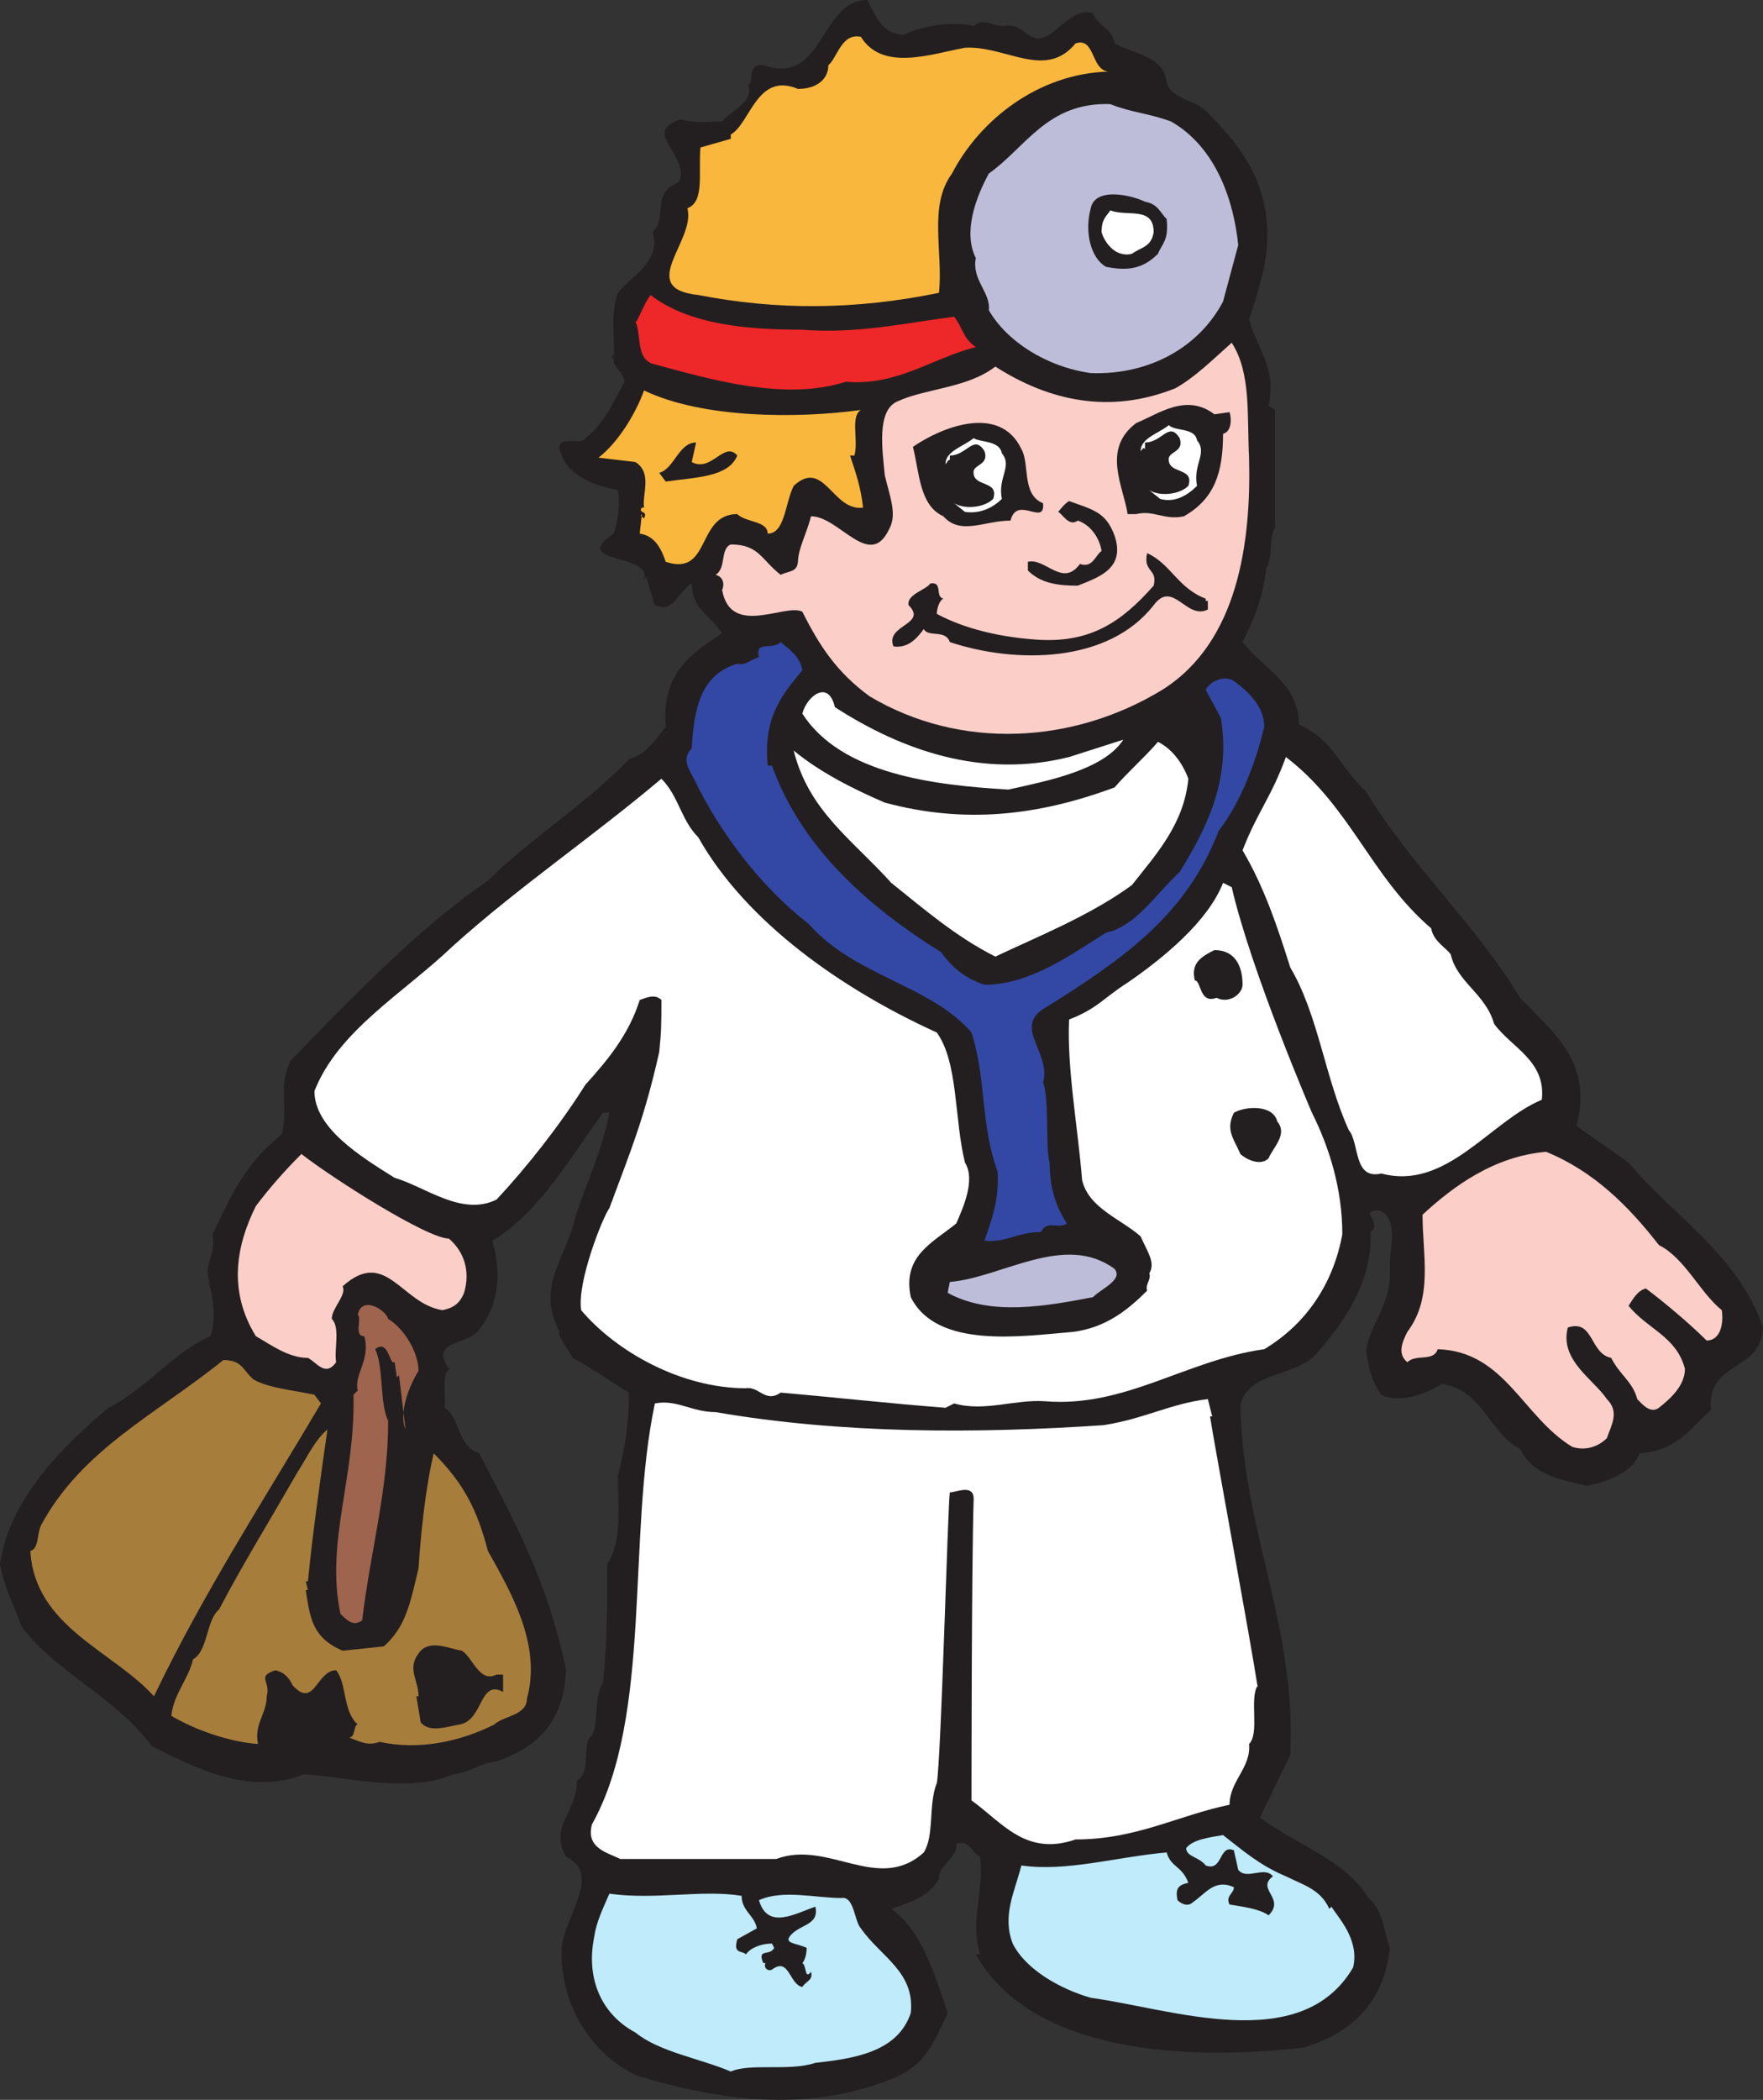 <svg xmlns="http://www.w3.org/2000/svg" width="609.75" height="726.042"><rect width="100%" height="100%" fill="#333333" stroke="none"/><path fill="#231f20" fill-rule="evenodd" d="M563.25 402c-6-4.5-12-8.25-18-12.75 6-22.5-9-33-19.5-44.25-16.5-27-36.75-44.25-53.25-71.25-9-8.25-11.25-18-23.25-23.25 0-14.25-12.75-19.5-19.5-28.5 4.5-9 6.75-15 8.25-25.5 2.25-3.75.75-10.5 3-14.25v-40.5l-2.25-1.5c3-13.5-4.5-20.25-6.75-30 2.25-6 3.75-12 5.25-18 4.5-24.75-6-39.75-19.5-53.25C414 34.5 405 34.5 403.5 28.5c-.75-9-11.25-9.75-18-13.5-.75-5.25-6-6-7.5-10.5-6-1.5-9.75 3.75-15 7.5-7.5 4.5-8.25-4.5-15.75-3-4.5 0-6.75-3-10.5 0-5.25-1.5-16.5-.75-24 3-7.5 0-9.75-6-12.75-12-16.5 0-15 30-36 22.5-6-.75-3 6.75-5.25 6.75 2.25 6-6 9-9 12.75-5.25 0-9.75.75-14.25-.75-14.25 4.5 3.75 12.75-.75 21.75-9.75 3.75-3.75 12-9 17.25 3 10.5-7.5 15-12 21-3 7.5-.75 18.75-1.5 24 .75 2.25 3 3 3.75 6.75-3.75 6.75-6.75 14.25-13.5 19.5-1.5 3-12-2.25-8.25 6 3 7.5 12 10.5 19.5 12 .75 5.25 0 10.5-1.5 15-15.75 10.5 13.5 6.75 10.5 15.75l.75-.75 3 9.75c6.75 3 7.5-4.5 12.75-7.5 0 9 6.75 11.25 10.5 17.25-12 7.5-21 15-19.5 32.25-3 3.75-6.75 9.75-12.75 11.25-15 15.75-34.5 27.75-48.75 42-23.25 15.75-47.25 40.5-68.25 62.25-4.5 9-.75 15.75-3 25.5-13.5 10.5-18 22.5-24 34.5 1.5 7.5-3.75 10.5-.75 17.25l-.75-.75c1.5 3.75 3 12.75.75 18.75-13.5 6-21.75 18-35.25 24.75-18 15-34.5 33-37.5 54 1.5 8.25 4.5 13.5 7.5 21.75 12.75 16.5 32.25 24 45 41.25 15 7.5 33.75 17.25 52.5 9.75 15 .75 36 6.75 51.75 0 6-.75 9-3.75 15-4.5 15-5.25 23.25-14.25 24-31.5-6-30-17.25-50.25-30-75-7.5-2.25-6.75-12.75-12-15.75.75-4.5-1.5-12.75 2.25-13.5h-.75c-6.75-9.75 6-8.25 9.75-12.75 6.75-7.5 9-18.75 5.25-31.5 16.5-9.75 27.75-30 38.25-44.25h2.25c-3 15-8.25 24.75-12 36.75-3 13.5-13.5 23.25-5.25 39-.75 1.5 2.25 4.5 4.5 9 6 3 12 7.5 19.5 12 0 12-1.5 19.5-3.75 28.5v-.75c0 11.25 1.5 24-3.75 31.5 0 15 0 27.75-1.5 41.25-3 3.75-1.5 14.25-3.75 18-3.75 2.25 0 12.75-5.25 15.75 0 11.25-9.75 15.75-3.75 26.25 12.75 6-.75 21-1.5 31.5-.75 18.75 9.75 36.75 26.25 44.25 30 9 57.75 12 84.75 2.25 14.25-4.5 17.25-12.75 22.5-24-4.5-13.5-9-28.5-19.5-36 6.75-2.25 13.5-4.5 16.5-10.5-.75-3.75 6.75-7.5 6-12 4.5-1.5 5.25 3 8.25 4.5 1.5 12-3.75 21.75 0 33.75h-1.5C357 710.25 411 712.5 450.75 708c17.25-5.25 27.75-15.75 30-34.5-2.25-6-2.25-12.75-7.5-17.25-7.5-12.75-24-18-37.5-27.75l10.5-21.75c2.25-44.25-16.5-78-17.25-120.75 2.25-12 20.25-9.75 27-18.75 9-10.5 18.75-24 18-41.25 4.5-3-4.5-7.5 3-7.5 7.5 3 3 14.25 3.75 21.75 0 11.25-7.5 18.75-8.25 27 .75 5.25 2.25 11.25 5.25 15 6 3 15 0 21-3.75 14.25 2.25 16.5 17.25 27 22.5 4.5 9 13.5 10.5 23.25 12.75 6.75-1.5 15.75-4.5 18-11.25 12.75-.75 17.25-8.25 24.75-15-1.5-17.25 17.25-12.75 18-28.5-8.25-24.75-30.75-38.25-46.5-57"/><path fill="#fab73d" fill-rule="evenodd" d="M329.25 60c-8.25 11.25-3 27-4.5 41.25-29.25 6-56.25 6-83.25.75-21.75-2.25-.75-18.75-3.75-30 6-2.25 3.75-12 4.5-21l10.5-3v-1.5c6.75-3.75 9-21.75 23.25-15.75 6 0 10.5-3 10.5-8.25 3-2.25 4.5-11.25 11.25-9.75 7.5 12 24 6 36 3.75C348 15.75 361.5 27.75 372 15c6.75-2.25 5.25 9 11.25 9.75-24 .75-44.25 16.5-54 35.25"/><path fill="#231f20" fill-rule="evenodd" d="M212.25 124.5v-2.25c-.75.75-.75 1.5 0 2.25"/><path fill="#bebdd9" fill-rule="evenodd" d="M405 42c15.75 9 21.75 27.75 23.25 42.75l-5.25 19.5c-8.25 15.75-25.5 25.5-45.75 24.75-15.75-2.25-29.25-11.25-35.25-21.75.75-6-6-10.5-4.5-18-4.5-9 0-21 4.5-29.25 12.75-9 20.25-24.75 42-24 7.5 3 12.75 3 21 6"/><path fill="#231f20" fill-rule="evenodd" d="M396 69.75c4.5.75 5.25 3.75 7.5 6 .75 7.5-1.5 8.25-3 12-5.25 5.25-10.5 6-18 4.5-5.25-3-7.5-12-5.25-20.25 1.5-7.5 14.25-4.5 18.75-2.25"/><path fill="#fff" fill-rule="evenodd" d="M399 80.25c-.75 5.25-4.5 5.25-7.5 7.5-6 1.5-9.75-4.5-10.5-7.5 0-4.5 1.5-5.25 3-7.5 6 2.25 15-1.5 15 7.5"/><path fill="#ee2728" fill-rule="evenodd" d="M277.5 114c18.75 1.5 35.25-2.25 52.5-4.5 3 3.75 3 7.5 7.5 10.5-15 3.75-27 13.5-45 12-21 6.75-46.5-.75-66-6-6.75-1.5-4.5-9.75-6.75-15v.75c1.5-2.25 3-6.75 5.25-9.75 13.5 10.5 34.5 12 52.5 12"/><path fill="#fccec8" fill-rule="evenodd" d="M432 158.25c.75 29.25-3.75 63.75-30 80.25-30.75 18.75-69.75 21-101.25 2.25-11.25-8.25-17.25-17.25-23.25-29.25-6-3-24.75 9-27.75-7.5.75-1.5.75-4.5-2.25-5.25 3.75-2.25 1.5-9 5.25-10.5 9.75 0 10.5 5.25 17.25 10.5 3-1.5 6-.75 6-5.25v.75c0-4.5 3-9.75 4.5-15.75 9.75 0 20.25 18.75 27 4.5 3-5.25 0-12-1.5-18.75-.75-8.25-3-22.5 4.5-25.5 9.75-4.5 24-4.5 33.75-12 18.75 12 39.75 16.5 62.25 7.5 6.75-3.75 12.75-9.75 19.5-15.75 6.75 10.5 5.25 24.75 6 39.75"/><path fill="#fab73d" fill-rule="evenodd" d="M297.75 141.75c-3.75 2.25-.75 10.5-2.25 15.75H294c2.25 6.75 3.75 11.25 4.5 18-10.5 1.5-13.5-17.25-24-7.5-3 6-3 16.5-9 16.5 0-4.5-7.5-3.75-10.5-6.75-14.25 0-9 21.75-24.75 16.5-1.5-4.5-3.75-9-9-9.75l.75-6.75c-.75.75 0 .75.75 1.5 1.5-3-2.25-1.5-.75-3.75h.75c-.75-4.5 3-12-3-15.75l-12.75-1.5c6.75-5.25 12.75-15 15.75-23.25 20.25 9.75 53.25 9.75 75 6.75"/><path fill="#231f20" fill-rule="evenodd" d="M425.25 142.5c.75 2.25.75 6.75-2.25 7.5 0 13.5-3 22.5-13.5 28.5-6.75 1.5-10.5-2.25-16.5-.75h-3c-1.5-9.75-9-22.5 3-31.5 7.5-3 17.25-10.5 27-3l5.25-.75m-72 12.75c3 5.25 0 15.75 7.5 18.75.75 8.25-9-3-11.25 6-9 0-17.25 5.25-23.25-1.5-8.25-3.75-8.25-15-10.5-24 9.75-6.75 30-15 37.5.75"/><path fill="#fff" fill-rule="evenodd" d="M414 152.25c3.75 4.5-1.5 8.25 0 15.75-3 3-7.5 6-12.75 4.5l-3.75-3c3.75 2.25 10.5 1.5 13.5-1.5 2.25-6.75-7.5-3.75-6.75-9.75.75-2.25 5.25-2.25 3.75-6.75-3.75-6-6 1.5-12 1.5v2.25c-.75-.75-.75 0-1.5.75 0-4.5 6-6 9.75-9 2.25 2.25 9 .75 9.75 5.25m-67.5 4.5c3.75 4.5-1.5 8.25 0 15.75-3 3-7.5 5.25-12.75 4.5l-3.75-3c3.75 2.25 10.5 1.5 13.5-1.5 2.25-6.75-7.5-3.75-6.75-9.75.75-2.25 5.25-2.25 3.75-6.75-3.75-6-6 1.5-12 1.5v1.5c-.75 0-.75.75-1.5 1.5 0-4.5 6-6 9.75-9 2.25 1.5 9 .75 9.75 5.25"/><path fill="#231f20" fill-rule="evenodd" d="M239.25 159.75c6.75 3.75 11.25-7.5 15.75-2.25-3 7.5-14.25 7.5-24.75 9l-2.25-3c5.25-1.5 6.75-10.5 12.75-10.5l-1.5 6.75m146.25 25.5c3.75 11.25-5.25 14.25-12.75 17.25-6.75 0-12.75-.75-17.25-5.25v-3c6-1.5 12 9 18 .75 4.5 1.5 5.25-3 7.5-4.5-.75-4.5-3.75-9-8.25-10.5-3 2.25-5.25-2.25-6.75-3 0 0 2.25-3 3.75-3.75 8.25 3 12.75 3.75 15.75 12"/><path fill="#231f20" fill-rule="evenodd" d="M417 207v.75h.75v3c-7.5 3.75-12-10.5-18.75-1.5-15.75 20.25-48 20.25-70.5 12.75-1.5-4.5-7.5-1.5-9-4.5-2.25 3-5.25 6.75-10.5 6-3-7.5 12-7.5 5.25-14.25-.75-3.75 6-5.25 7.5-7.5 4.5-.75 1.5 4.5 4.5 5.25-1.5.75-2.25 3.75-2.25 5.25 9.75 5.25 22.5 8.25 36 9 17.25.75 27.75-6 39-18.75 1.5-6-3.75-4.5-2.25-11.25 8.25 3.75 10.5 12 20.25 15.75"/><path fill="#3348a5" fill-rule="evenodd" d="M277.5 231.75c-7.5 9-13.5 16.5-12 33h1.5c10.5 29.25 34.5 49.5 58.5 64.5 3.75 5.25 8.25 9 15 11.25 15.75 0 30-10.5 42-18 10.5-2.25 17.25-13.5 25.5-21 8.25-13.5 18-30.75 14.25-53.25L417 238.5c1.5-3 6.75-5.25 9.75-3 5.25 3.75 10.5 9 10.5 15.75-3 12.75-8.25 26.25-15.75 36-11.25 29.25-33 44.25-59.25 60.75-12.75 6.75 1.5 15.75-1.5 26.25 2.25 6 .75 22.5 2.25 27.75v-.75c0 8.25 1.5 15 6 21.75-3 2.25-6.75-1.5-9 3-8.25 0-12 3.75-19.5 3 2.25-6.75 5.25-14.25 4.5-24-6-16.5-3.75-31.5-9-48-14.25-16.5-40.5-19.5-56.25-37.5C263.25 306.75 249 288 240 269.25c-1.5-3-4.5-6.75-.75-10.5.75-13.5 3-25.5 15.75-29.25 3 .75 4.5-1.5 7.5-2.25-1.5-6 4.5-2.25 7.5-5.25 1.5 1.5 6.75 4.5 7.5 9.75"/><path fill="#fff" fill-rule="evenodd" d="M288.75 244.5c23.25 15 51 24.75 81 17.25l18.75-6c-6.75 10.5-26.25 14.25-39.75 17.25-25.5-1.5-57.75-5.25-71.25-26.25 1.5-6 9-12 11.25-2.25"/><path fill="#fff" fill-rule="evenodd" d="M411 269.25C409.5 285 399.75 295.5 391.5 306c-14.25 10.5-33 18-47.25 24.75-13.5-6.75-24.75-16.5-36-25.5-13.5-15-28.5-24.75-33.75-45.75 9 7.5 21 13.5 31.5 18 27.75 7.5 53.25 4.5 79.5-5.25 4.5-5.25 10.5-10.5 15-15.75 4.5 2.25 8.25 6.75 10.5 12.75M495 321c.75 4.5 5.25 6.75 6.75 9 2.25 9.75 12 13.5 15 24 6 8.25 18 12.75 16.5 26.25-18 7.5-33 31.5-55.5 25.5-9.75 2.25-7.5-10.5-11.25-15-8.25-18-10.5-39.75-20.25-56.25-4.5-14.25-9-27.75-16.5-40.5 5.25-13.5 9.75-18 15-32.25C467.25 279 474 303 495 321"/><path fill="#fff" fill-rule="evenodd" d="M241.5 289.5C258 318.75 291 342 324 357c7.5 10.5 6 30 9.75 45 3.75 6-.75 15.75-3 21-8.25 6.75-18.75 11.25-15.75 25.5 9 18 38.25 13.5 56.25 12 11.25-1.5 18.75-7.5 25.5-14.25-.75-2.25 1.5-3.75.75-6 2.25-3.75-.75-7.5-3-12.75-6.75-6-18-9.75-20.25-19.5-1.5-18.75-5.25-38.25-4.5-55.5 9.75-3.75 12-7.5 20.25-12.75 12-8.25 27.75-21 33-34.5l3 1.5c6.75 29.25 27.75 78 27.75 78 6 12 10.5 26.25 10.5 42-3 16.5-12 30.75-27 39.75-27 3.75-48 20.25-75.75 18-10.5-.75-21 3.75-31.5.75l-3 1.5c-19.5-1.5-39.75-3.75-57-5.25-5.25 3.75-7.5-2.25-12-1.5-22.5 0-45-12.75-57-27-1.5-9.75 7.5-32.25 9.75-35.25 7.5-20.25 12-30.75 17.25-54 .75-7.5.75-9.75.75-18-2.25-2.25-5.25-.75-7.5 0-3.75 12-11.25 21-18.75 29.25-9 14.25-20.25 28.5-30.75 39.75-12 6-24.75-4.5-35.25-7.5-12-7.5-27.75-17.25-27.75-30 8.25-21 30.75-33.75 48-50.25 22.5-20.25 48-37.5 72-57.75 6 6 6.75 14.25 12.75 20.25"/><path fill="#231f20" fill-rule="evenodd" d="M429.75 340.5c0 3-4.5 6.75-9 4.5-6 2.25-5.25-6-7.5-6-1.5-6 2.25-8.25 6.75-10.5 7.5 0 9.75 6 9.75 12m12 47.25c3.75 4.5-1.5 9-3 12.75-3 3-8.25 0-9.75-1.5-2.25-5.25-5.25-8.25-2.25-14.25 3.75-2.25 13.5-3 15 3"/><path fill="#fccec8" fill-rule="evenodd" d="M573.75 430.5c9 4.5 14.25 16.5 21.75 22.5.75 5.25-.75 10.5-5.25 10.5-6-6-15-13.5-21-18-3 .75-4.5 3.75-6 6 6.75 8.25 16.5 10.5 19.5 21.75 0 6-5.25 10.5-9 13.5-3 2.25-6-1.5-7.5-3-1.5-6-6-8.25-9-14.25-7.5-1.5-6-13.5-15-10.5-3 11.25 9 18 13.5 24.75 4.5 4.5 1.5 9 0 13.5-3 3-7.5 4.5-12 3-17.25-10.5-23.25-33-46.5-33.75-1.5 4.5-7.5 1.5-10.5 4.5-3.75-3-1.5-7.5 0-10.5 9-12 5.25-26.25 5.25-40.5 10.5-9.75 24.75-20.25 42.75-21.75 16.5 6.75 28.5 18.75 39 32.25m-418.5-2.25c5.25 4.5 7.5 11.25 5.25 18.75-1.5 3.75-3.75 5.25-7.5 6-14.25-2.25-19.5-21.75-34.5-8.25 1.5 3-3.75 7.5-3.75 11.25 3 3 .75 10.5 1.5 15-3.75 5.25-6.75 0-9.75-1.5-6.75 0-12.75-4.5-18-7.5-9.75-15.75-6.75-31.5 0-45 4.5-6 9.75-12 15.75-18 10.5 8.25 43.5 29.25 51 29.25"/><path fill="#bebdd9" fill-rule="evenodd" d="M385.5 438.75c3 3.75-4.5 6.75-7.5 9.75-15.75 3-35.25 6.75-50.25-1.5l.75-3.75c18-1.5 39.75-17.25 57-4.5"/><path fill="#9e644e" fill-rule="evenodd" d="M134.25 456c6 3.75 10.5 12 10.5 18-3.75 6-6.75 15-4.5 20.25L138 475.5l-.75.75-.75-5.25h-.75c-1.5-2.25-2.25-7.5-6-4.5 3 6 1.5 18.75 4.5 24.75 0 24-6 44.25-9 69-3 2.25-5.25 0-7.5-2.25-5.25-24.75 5.25-47.25 4.5-75.75l1.5-1.5c-1.5-5.25 4.5-10.5 2.25-18.75-3.75 0-.75-6-2.25-7.5 1.5-6.75 9.75-1.5 10.5 1.5"/><path fill="#a77d3c" fill-rule="evenodd" d="M87.75 477c5.25 3 14.25 3.75 21 5.25l2.25 3c-19.5 33-40.5 65.25-57.75 101.25C39 570.75 12 562.5 10.5 536.25c3-.75 2.25-6 3.75-9C28.5 501 54 489 77.25 470.25c6.75 0 6.75 3.75 10.5 6.75"/><path fill="#fff" fill-rule="evenodd" d="M419.25 489.75h-.75c1.5 9.75 14.25 78.75 16.5 93.75v-.75c-3 4.5.75 16.5-3 20.25.75 8.25-6.75 12.75-6.75 21-18 3.75-32.25 12-53.25 12-17.25 6-25.5-6-36-13.5 0 0 0-81.75.75-104.25 0-5.25-6-2.25-8.25-2.25-.75 6-3 92.25-4.5 100.5-3 7.5-.75 18-4.5 24-15.75 14.25-33-4.5-51 2.25h-54c-4.5-2.25-12-3.75-9.75-12 21-37.5 12-99.75 21.75-145.5 7.5-1.5 12.75 3 21 3 43.5 7.5 90 7.5 134.25 4.5 14.25-2.25 23.25-7.5 36-9l1.5 6"/><path fill="#a77d3c" fill-rule="evenodd" d="M106.5 546.75h-.75l.75 3h-.75c1.5 9.75 2.25 16.5 12.75 21l14.25-1.5c7.5-6.75 9-14.25 12-27 .75-11.25 2.25-27 5.25-39.75 10.5 10.5 15 19.5 18.75 33.75 7.5 13.5 18.75 32.25 13.5 51 0 6-8.25 6-11.25 9-12 6-26.25 9-39.75 6-3.75 1.5-6.75 0-10.5-1.5 2.25 0 1.5-4.5 3-4.5-5.25-4.5-3.75-14.25-7.5-18.75-6.75 0-7.5 13.5-15 5.25-1.5-3-3-4.5-6-5.25-6.75 2.25-1.5 3.75-3 9 0 6-4.5 9.75-3 16.5-10.5-.75-22.5-5.25-30-9.75.75-7.5 6-12.75 7.5-19.5 5.25-3 4.5-13.5 9-17.25 8.25-15.75 18-31.5 27-47.25 3-4.5 6-11.25 10.5-15C111 510 108 531 106.5 546.75"/><path fill="#231f20" fill-rule="evenodd" d="M174 579v6c-8.25-4.5-6.75 9.75-15 11.25-4.5.75-10.5 3-13.5-.75l-1.5-9h.75c0-6-4.5-9.75.75-15.75 3.75-3.75 9.75-.75 14.25 0 3.75 2.25 6 11.25 12 8.25H174"/><path fill="#bfebfb" fill-rule="evenodd" d="M444.75 648.75c6 3 12 4.5 15 11.25l.75-.75c2.25 3.75 9.75 11.25 7.5 21-18 30.75-63 14.25-90.75 10.5-10.5-3-22.5-9.75-27-18.75-3.75-9.75.75-18 3-27 15.75 2.25 33-3 50.25-4.5 1.5 5.25 5.25 4.5 7.5 10.5-3.75.75-4.5 2.25-3.75 6 1.5 1.5 3.75 2.25 5.25.75 4.5-3 7.5-8.25 14.25-5.25 0 2.25-3 3-1.5 6 4.5.75 10.5 1.5 13.5 3.75 6-6-4.5-9 1.5-13.5-3-3.75-9 1.5-12-2.25l-1.5-6.75c-5.25-2.25-3.75 7.5-9.75 5.25-2.25-3-6.75-3-6.75-6 2.25-3 8.25-3.75 12.75-4.5 6.75 5.25 12.75 10.5 21.75 14.25M256.5 655.5c0 5.25 4.5 6.75 5.25 11.25L255 670.5c-1.5 5.25 1.5 3.75 3 5.25 1.5-2.25 5.25-3.75 9-3.75l.75 1.5c-1.5 3-6 0-3.75 5.25h.75c-.75 1.5.75 3 2.25 2.25 6-4.5 6 5.25 10.5 6 1.5-2.25 3.75-2.25 3-5.25-2.25 3-1.5-2.25-3-3 .75-.75 1.5-3 1.5-5.25-3-1.5-7.5-1.5-6-3.75 3-4.5 10.5-3.75 9-10.5-6.75 2.25-16.5 8.25-19.5-2.25 8.25-3.75 19.5-.75 28.5-.75 4.5-.75 4.5 8.25 6.75 10.5 6.75 9.75 18.75 15 17.25 29.25-4.5 13.5-19.5 15.75-33 17.25-9 3-22.5 0-29.25 3-10.5-4.5-24.75-6.75-33-13.5-11.25-6-17.25-18-14.25-33 .75-5.25 3-9.75 5.25-15 15.75 2.25 32.25-1.5 45.75.75"/></svg>
